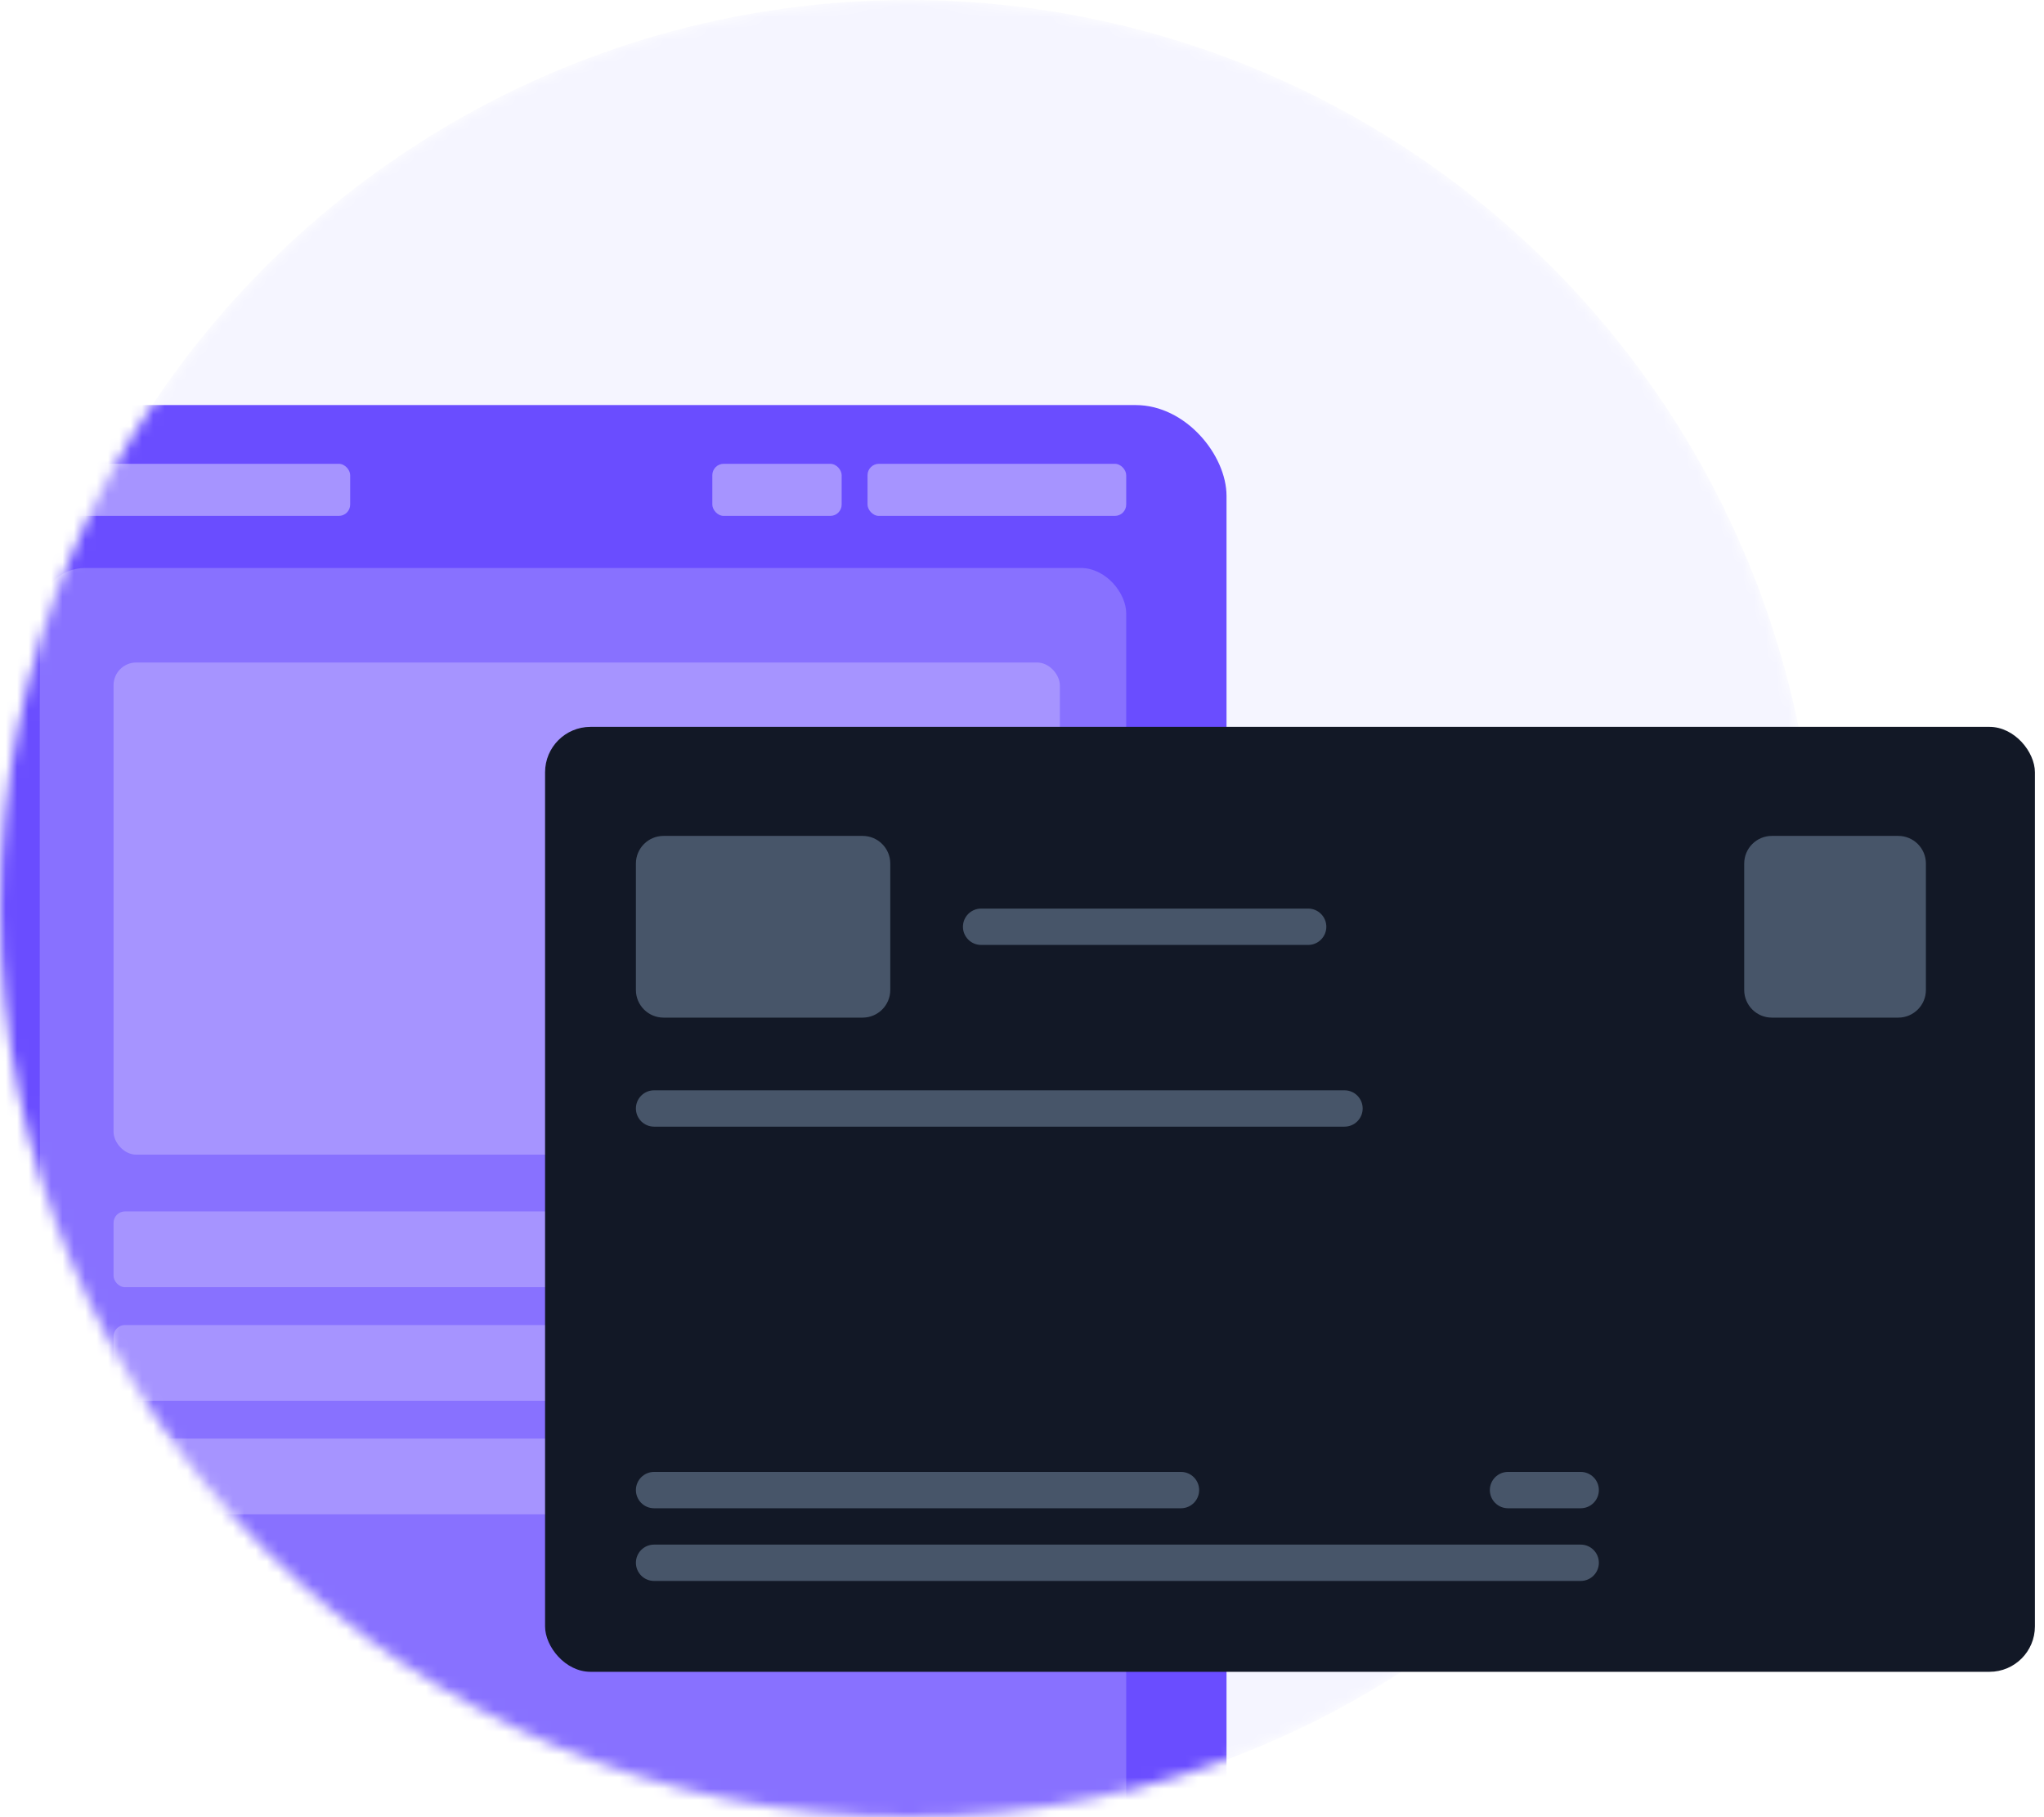 <svg width="180" height="160" viewBox="0 0 180 160" fill="none" xmlns="http://www.w3.org/2000/svg">
<mask id="mask0_5469_35539" style="mask-type:alpha" maskUnits="userSpaceOnUse" x="0" y="0" width="160" height="160">
<circle cx="80" cy="80" r="80" fill="#D9D9D9"/>
</mask>
<g mask="url(#mask0_5469_35539)">
<circle cx="80" cy="80" r="80" fill="#F5F5FF"/>
<g filter="url(#filter0_d_5469_35539)">
<rect x="-3.333" y="31.666" width="109.344" height="183.427" rx="8" fill="#6A4DFF"/>
</g>
<rect x="3.501" y="50.009" width="95.676" height="149.034" rx="4" fill="#8871FF"/>
<rect x="3.501" y="40.838" width="27.336" height="4.586" rx="1" fill="#A694FF"/>
<rect x="10" y="58.333" width="83.333" height="43.333" rx="2" fill="#A694FF"/>
<rect x="10" y="106.667" width="65" height="6.667" rx="1" fill="#A694FF"/>
<rect x="10" y="116.667" width="50" height="6.667" rx="1" fill="#A694FF"/>
<rect x="10" y="126.667" width="78.333" height="6.667" rx="1" fill="#A694FF"/>
<rect x="76.397" y="40.838" width="22.78" height="4.586" rx="1" fill="#A694FF"/>
<rect x="62.729" y="40.838" width="11.39" height="4.586" rx="1" fill="#A694FF"/>
</g>
<rect x="48" y="64" width="131.2" height="83.2" rx="4" fill="#121826"/>
<path d="M56 76.034C56 74.69 57.09 73.6 58.434 73.6H75.966C77.31 73.6 78.4 74.69 78.4 76.034V87.166C78.4 88.51 77.31 89.6 75.966 89.6H58.434C57.09 89.6 56 88.51 56 87.166V76.034Z" fill="#475569"/>
<path d="M84.8 81.6C84.8 80.716 85.516 80 86.4 80H115.2C116.084 80 116.8 80.716 116.8 81.6C116.8 82.484 116.084 83.2 115.2 83.2H86.4C85.516 83.2 84.8 82.484 84.8 81.6Z" fill="#475569"/>
<path d="M153.6 76.034C153.6 74.69 154.69 73.6 156.034 73.6H167.166C168.51 73.6 169.6 74.69 169.6 76.034V87.166C169.6 88.51 168.51 89.6 167.166 89.6H156.034C154.69 89.6 153.6 88.51 153.6 87.166V76.034Z" fill="#475569"/>
<path d="M56 97.6C56 96.716 56.716 96 57.6 96H118.4C119.284 96 120 96.716 120 97.6C120 98.484 119.284 99.2 118.4 99.2H57.6C56.716 99.2 56 98.484 56 97.6Z" fill="#475569"/>
<path d="M56 131.2C56 130.316 56.716 129.6 57.6 129.6H104C104.884 129.6 105.6 130.316 105.6 131.2C105.6 132.084 104.884 132.8 104 132.8H57.6C56.716 132.8 56 132.084 56 131.2Z" fill="#475569"/>
<path d="M131.2 131.2C131.2 130.316 131.916 129.6 132.8 129.6H139.2C140.084 129.6 140.8 130.316 140.8 131.2C140.8 132.084 140.084 132.8 139.2 132.8H132.8C131.916 132.8 131.2 132.084 131.2 131.2Z" fill="#475569"/>
<path d="M56 137.6C56 136.716 56.716 136 57.6 136H139.2C140.084 136 140.8 136.716 140.8 137.6C140.8 138.484 140.084 139.2 139.2 139.2H57.6C56.716 139.2 56 138.484 56 137.6Z" fill="#475569"/>
<defs>
<filter id="filter0_d_5469_35539" x="-9.333" y="27.666" width="125.344" height="199.427" filterUnits="userSpaceOnUse" color-interpolation-filters="sRGB">
<feFlood flood-opacity="0" result="BackgroundImageFix"/>
<feColorMatrix in="SourceAlpha" type="matrix" values="0 0 0 0 0 0 0 0 0 0 0 0 0 0 0 0 0 0 127 0" result="hardAlpha"/>
<feOffset dx="2" dy="4"/>
<feGaussianBlur stdDeviation="4"/>
<feComposite in2="hardAlpha" operator="out"/>
<feColorMatrix type="matrix" values="0 0 0 0 0.059 0 0 0 0 0.09 0 0 0 0 0.165 0 0 0 0.4 0"/>
<feBlend mode="normal" in2="BackgroundImageFix" result="effect1_dropShadow_5469_35539"/>
<feBlend mode="normal" in="SourceGraphic" in2="effect1_dropShadow_5469_35539" result="shape"/>
</filter>
</defs>
</svg>

